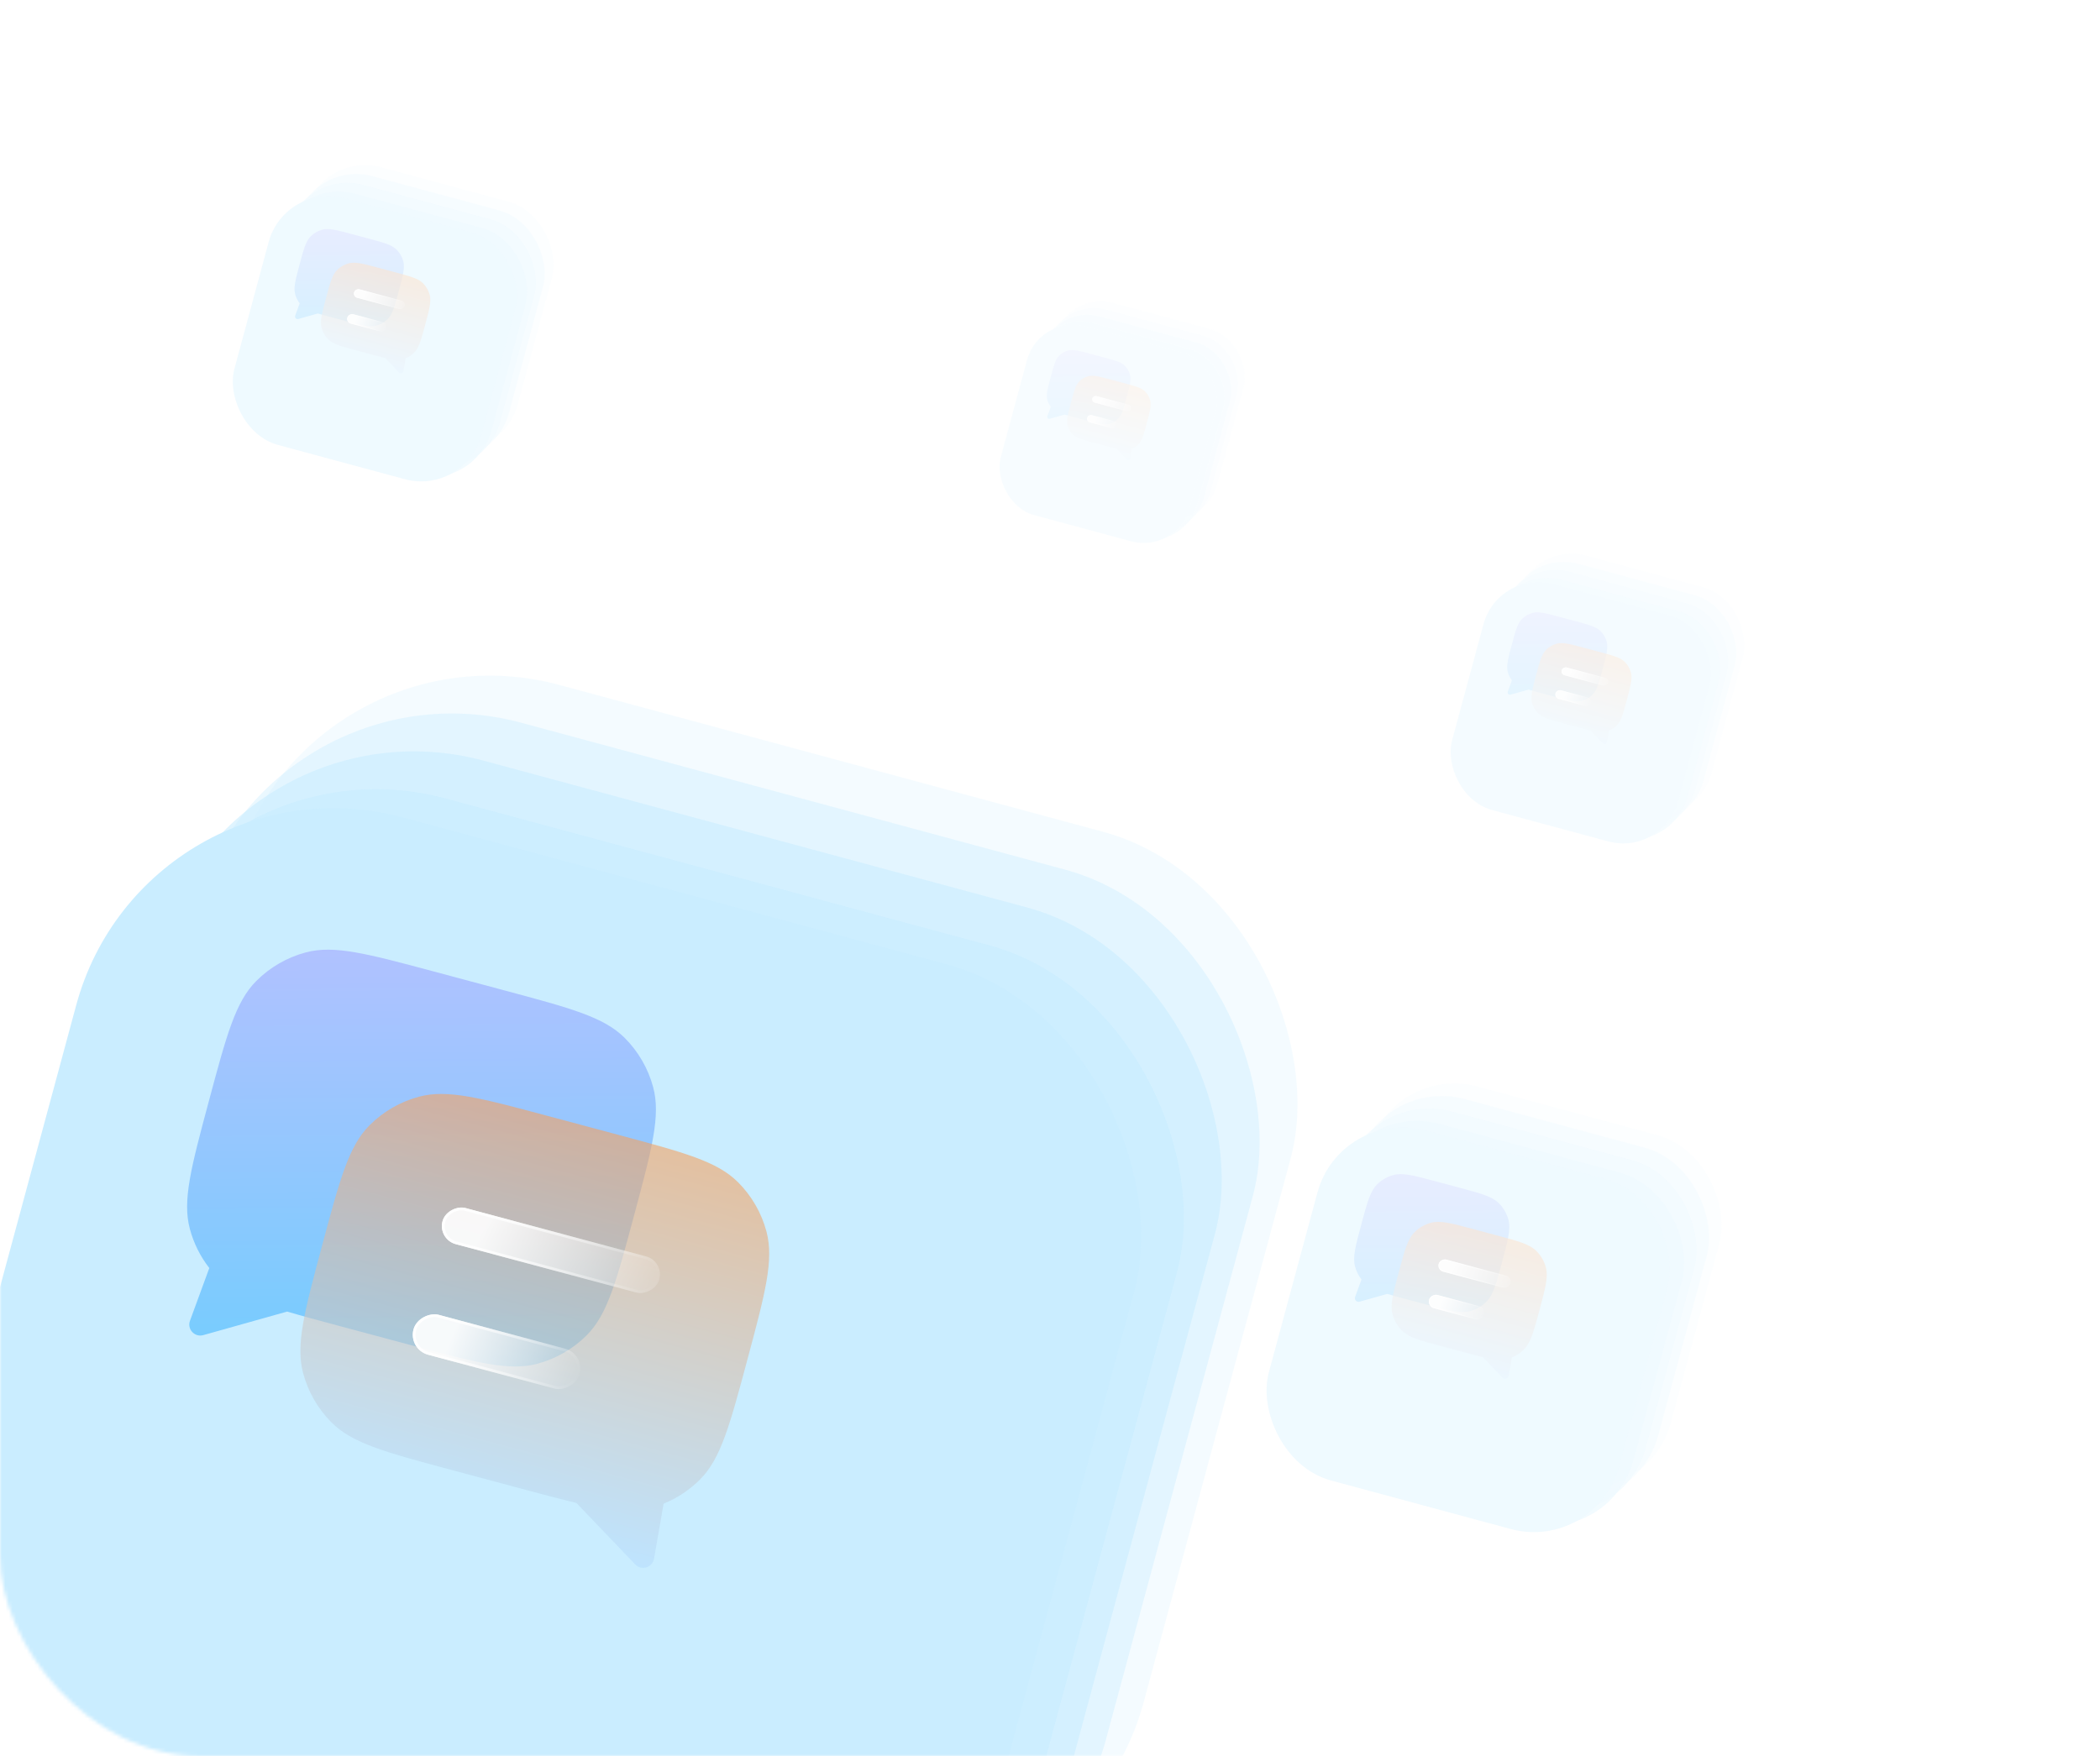 <svg width="587" height="491" viewBox="0 0 587 491" fill="none" xmlns="http://www.w3.org/2000/svg">
    <mask id="mask0_129_19368" style="mask-type:alpha" maskUnits="userSpaceOnUse" x="0" y="0" width="587" height="491">
        <rect width="587" height="491" rx="56" fill="url(#paint0_linear_129_19368)"/>
    </mask>
    <g mask="url(#mask0_129_19368)">
        <g opacity="0.2" filter="url(#filter0_d_129_19368)">
            <rect x="71.762" y="134.098" width="306.386" height="306.386" rx="74.516" transform="rotate(15.119 71.762 134.098)" fill="#CAEDFF"/>
        </g>
        <g opacity="0.4" filter="url(#filter1_d_129_19368)">
            <rect x="61.172" y="144.688" width="306.386" height="306.386" rx="74.516" transform="rotate(15.119 61.172 144.688)" fill="#CAEDFF"/>
        </g>
        <g opacity="0.6" filter="url(#filter2_d_129_19368)">
            <rect x="50.581" y="155.279" width="306.386" height="306.386" rx="74.516" transform="rotate(15.119 50.581 155.279)" fill="#CAEDFF"/>
        </g>
        <g opacity="0.8" filter="url(#filter3_d_129_19368)">
            <rect x="39.991" y="165.87" width="306.386" height="306.386" rx="74.516" transform="rotate(15.119 39.991 165.87)" fill="#CAEDFF"/>
        </g>
        <g filter="url(#filter4_d_129_19368)">
            <rect x="28.076" y="171.165" width="306.386" height="306.386" rx="74.516" transform="rotate(15.119 28.076 171.165)" fill="#CAEDFF"/>
        </g>
        <g filter="url(#filter5_b_129_19368)">
            <path d="M182.578 303.98C184.712 311.944 182.231 321.203 177.269 339.722C172.307 358.241 169.825 367.501 163.995 373.331C160.176 377.15 155.419 379.897 150.202 381.295C142.238 383.429 132.978 380.947 114.459 375.985L94.645 370.676C89.063 369.181 84.323 367.91 80.264 366.706L56.825 373.291C54.409 373.97 52.24 371.627 53.104 369.27L58.504 354.535C55.99 351.302 54.139 347.589 53.072 343.609C50.938 335.645 53.419 326.385 58.381 307.866C63.344 289.347 65.825 280.088 71.655 274.258C75.474 270.439 80.231 267.692 85.449 266.294C93.412 264.16 102.672 266.641 121.191 271.603L141.006 276.913C159.525 281.875 168.784 284.356 174.614 290.186C178.433 294.005 181.18 298.762 182.578 303.98Z" fill="url(#paint1_linear_129_19368)"/>
        </g>
        <g filter="url(#filter6_b_129_19368)">
            <path d="M103.32 314.599C97.49 320.429 95.008 329.688 90.046 348.207C85.084 366.726 82.603 375.986 84.737 383.95C86.135 389.167 88.882 393.924 92.701 397.744C98.531 403.574 107.791 406.055 126.309 411.017L146.124 416.326C151.951 417.887 156.861 419.203 161.103 420.207L177.561 437.406C179.306 439.229 182.383 438.292 182.816 435.806L185.494 420.417C189.287 418.875 192.747 416.585 195.66 413.671C201.49 407.841 203.971 398.582 208.934 380.063C213.896 361.544 216.377 352.285 214.243 344.321C212.845 339.103 210.098 334.346 206.279 330.527C200.449 324.697 191.19 322.216 172.671 317.253L152.856 311.944C134.337 306.982 125.077 304.501 117.114 306.635C111.896 308.033 107.139 310.779 103.32 314.599Z" fill="url(#paint2_linear_129_19368)" fill-opacity="0.6"/>
        </g>
        <g filter="url(#filter7_b_129_19368)">
            <rect x="185.648" y="352.639" width="10.457" height="62.739" rx="5.228" transform="rotate(105 185.648 352.639)" fill="url(#paint3_linear_129_19368)" fill-opacity="0.9"/>
            <rect x="185.177" y="352.911" width="9.687" height="61.969" rx="4.844" transform="rotate(105 185.177 352.911)" stroke="url(#paint4_linear_129_19368)" stroke-width="0.769"/>
        </g>
        <g filter="url(#filter8_b_129_19368)">
            <rect x="163.531" y="378.576" width="11.541" height="48.088" rx="5.771" transform="rotate(105 163.531 378.576)" fill="url(#paint5_linear_129_19368)" fill-opacity="0.9"/>
            <rect x="163.059" y="378.848" width="10.772" height="47.319" rx="5.386" transform="rotate(105 163.059 378.848)" stroke="url(#paint6_linear_129_19368)" stroke-width="0.769"/>
        </g>
        <g opacity="0.3">
            <g opacity="0.2" filter="url(#filter9_d_129_19368)">
                <rect x="384.957" y="284.788" width="101.392" height="101.392" rx="24.66" transform="rotate(15.119 384.957 284.788)" fill="#CAEDFF"/>
            </g>
            <g opacity="0.4" filter="url(#filter10_d_129_19368)">
                <rect x="381.452" y="288.292" width="101.392" height="101.392" rx="24.66" transform="rotate(15.119 381.452 288.292)" fill="#CAEDFF"/>
            </g>
            <g opacity="0.6" filter="url(#filter11_d_129_19368)">
                <rect x="377.947" y="291.797" width="101.392" height="101.392" rx="24.66" transform="rotate(15.119 377.947 291.797)" fill="#CAEDFF"/>
            </g>
            <g opacity="0.8" filter="url(#filter12_d_129_19368)">
                <rect x="374.442" y="295.302" width="101.392" height="101.392" rx="24.66" transform="rotate(15.119 374.442 295.302)" fill="#CAEDFF"/>
            </g>
            <g filter="url(#filter13_d_129_19368)">
                <rect x="370.5" y="297.055" width="101.392" height="101.392" rx="24.66" transform="rotate(15.119 370.5 297.055)" fill="#CAEDFF"/>
            </g>
            <g filter="url(#filter14_b_129_19368)">
                <path d="M421.629 341.007C422.335 343.643 421.514 346.707 419.872 352.835C418.23 358.964 417.409 362.028 415.479 363.958C414.215 365.221 412.641 366.13 410.915 366.593C408.279 367.299 405.215 366.478 399.086 364.836L392.529 363.079C390.682 362.584 389.113 362.164 387.77 361.765L380.013 363.945C379.214 364.169 378.496 363.394 378.782 362.614L380.569 357.737C379.737 356.668 379.124 355.439 378.772 354.122C378.065 351.486 378.886 348.422 380.529 342.293C382.171 336.165 382.992 333.101 384.921 331.171C386.185 329.907 387.759 328.999 389.486 328.536C392.121 327.83 395.186 328.651 401.314 330.293L407.871 332.05C414 333.692 417.064 334.513 418.993 336.442C420.257 337.706 421.166 339.281 421.629 341.007Z" fill="url(#paint7_linear_129_19368)"/>
            </g>
            <g filter="url(#filter15_b_129_19368)">
                <path d="M395.4 344.521C393.471 346.45 392.65 349.515 391.007 355.643C389.365 361.772 388.544 364.836 389.25 367.471C389.713 369.198 390.622 370.772 391.886 372.036C393.815 373.965 396.88 374.787 403.008 376.429L409.565 378.186C411.494 378.702 413.118 379.138 414.522 379.47L419.969 385.162C420.546 385.765 421.564 385.455 421.708 384.632L422.594 379.54C423.849 379.029 424.994 378.271 425.958 377.307C427.888 375.378 428.709 372.314 430.351 366.185C431.993 360.057 432.814 356.992 432.108 354.357C431.645 352.63 430.736 351.056 429.472 349.792C427.543 347.863 424.479 347.042 418.35 345.4L411.793 343.643C405.665 342 402.6 341.179 399.965 341.886C398.238 342.348 396.664 343.257 395.4 344.521Z" fill="url(#paint8_linear_129_19368)" fill-opacity="0.6"/>
            </g>
            <g filter="url(#filter16_b_129_19368)">
                <rect x="422.645" y="357.11" width="3.46" height="20.762" rx="1.73" transform="rotate(105 422.645 357.11)" fill="url(#paint9_linear_129_19368)" fill-opacity="0.9"/>
                <rect x="422.489" y="357.2" width="3.206" height="20.508" rx="1.603" transform="rotate(105 422.489 357.2)" stroke="url(#paint10_linear_129_19368)" stroke-width="0.255"/>
            </g>
            <g filter="url(#filter17_b_129_19368)">
                <rect x="415.326" y="365.693" width="3.819" height="15.914" rx="1.91" transform="rotate(105 415.326 365.693)" fill="url(#paint11_linear_129_19368)" fill-opacity="0.9"/>
                <rect x="415.17" y="365.783" width="3.565" height="15.659" rx="1.782" transform="rotate(105 415.17 365.783)" stroke="url(#paint12_linear_129_19368)" stroke-width="0.255"/>
            </g>
        </g>
        <g opacity="0.2">
            <g opacity="0.2" filter="url(#filter18_d_129_19368)">
                <rect x="425.443" y="143.116" width="65.461" height="65.461" rx="15.921" transform="rotate(15.119 425.443 143.116)" fill="#CAEDFF"/>
            </g>
            <g opacity="0.4" filter="url(#filter19_d_129_19368)">
                <rect x="423.18" y="145.378" width="65.461" height="65.461" rx="15.921" transform="rotate(15.119 423.18 145.378)" fill="#CAEDFF"/>
            </g>
            <g opacity="0.6" filter="url(#filter20_d_129_19368)">
                <rect x="420.917" y="147.641" width="65.461" height="65.461" rx="15.921" transform="rotate(15.119 420.917 147.641)" fill="#CAEDFF"/>
            </g>
            <g opacity="0.8" filter="url(#filter21_d_129_19368)">
                <rect x="418.654" y="149.904" width="65.461" height="65.461" rx="15.921" transform="rotate(15.119 418.654 149.904)" fill="#CAEDFF"/>
            </g>
            <g filter="url(#filter22_d_129_19368)">
                <rect x="416.109" y="151.035" width="65.461" height="65.461" rx="15.921" transform="rotate(15.119 416.109 151.035)" fill="#CAEDFF"/>
            </g>
            <g filter="url(#filter23_b_129_19368)">
                <path d="M449.119 179.412C449.575 181.114 449.045 183.092 447.985 187.049C446.924 191.005 446.394 192.984 445.149 194.229C444.333 195.045 443.316 195.632 442.202 195.931C440.5 196.387 438.522 195.857 434.565 194.796L430.331 193.662C429.139 193.343 428.126 193.071 427.259 192.814L422.251 194.221C421.735 194.366 421.271 193.865 421.456 193.362L422.61 190.213C422.073 189.523 421.677 188.729 421.449 187.879C420.993 186.177 421.523 184.199 422.584 180.242C423.644 176.286 424.174 174.307 425.42 173.062C426.236 172.246 427.252 171.659 428.367 171.36C430.068 170.904 432.047 171.434 436.003 172.495L440.237 173.629C444.193 174.689 446.172 175.219 447.417 176.465C448.233 177.281 448.82 178.297 449.119 179.412Z" fill="url(#paint13_linear_129_19368)"/>
            </g>
            <g filter="url(#filter24_b_129_19368)">
                <path d="M432.185 181.681C430.939 182.927 430.409 184.905 429.349 188.862C428.289 192.818 427.759 194.797 428.215 196.498C428.513 197.613 429.1 198.629 429.916 199.445C431.162 200.691 433.14 201.221 437.097 202.281L441.33 203.416C442.575 203.749 443.624 204.03 444.531 204.245L448.047 207.919C448.42 208.309 449.077 208.109 449.17 207.578L449.742 204.29C450.552 203.96 451.292 203.471 451.914 202.848C453.16 201.603 453.69 199.624 454.75 195.668C455.81 191.711 456.34 189.733 455.884 188.031C455.586 186.916 454.999 185.9 454.183 185.084C452.937 183.838 450.959 183.308 447.002 182.248L442.769 181.114C438.812 180.054 436.834 179.523 435.132 179.979C434.017 180.278 433.001 180.865 432.185 181.681Z" fill="url(#paint14_linear_129_19368)" fill-opacity="0.6"/>
            </g>
            <g filter="url(#filter25_b_129_19368)">
                <rect x="449.775" y="189.808" width="2.234" height="13.405" rx="1.117" transform="rotate(105 449.775 189.808)" fill="url(#paint15_linear_129_19368)" fill-opacity="0.9"/>
                <rect x="449.674" y="189.866" width="2.07" height="13.24" rx="1.035" transform="rotate(105 449.674 189.866)" stroke="url(#paint16_linear_129_19368)" stroke-width="0.164"/>
            </g>
            <g filter="url(#filter26_b_129_19368)">
                <rect x="445.049" y="195.35" width="2.466" height="10.274" rx="1.233" transform="rotate(105 445.049 195.35)" fill="url(#paint17_linear_129_19368)" fill-opacity="0.9"/>
                <rect x="444.949" y="195.408" width="2.301" height="10.11" rx="1.151" transform="rotate(105 444.949 195.408)" stroke="url(#paint18_linear_129_19368)" stroke-width="0.164"/>
            </g>
        </g>
        <g opacity="0.3">
            <g opacity="0.2" filter="url(#filter27_d_129_19368)">
                <rect x="86.867" y="33.393" width="71.464" height="71.464" rx="17.381" transform="rotate(15.119 86.867 33.393)" fill="#CAEDFF"/>
            </g>
            <g opacity="0.4" filter="url(#filter28_d_129_19368)">
                <rect x="84.397" y="35.863" width="71.464" height="71.464" rx="17.381" transform="rotate(15.119 84.397 35.863)" fill="#CAEDFF"/>
            </g>
            <g opacity="0.6" filter="url(#filter29_d_129_19368)">
                <rect x="81.927" y="38.333" width="71.464" height="71.464" rx="17.381" transform="rotate(15.119 81.927 38.333)" fill="#CAEDFF"/>
            </g>
            <g opacity="0.8" filter="url(#filter30_d_129_19368)">
                <rect x="79.457" y="40.803" width="71.464" height="71.464" rx="17.381" transform="rotate(15.119 79.457 40.803)" fill="#CAEDFF"/>
            </g>
            <g filter="url(#filter31_d_129_19368)">
                <rect x="76.678" y="42.039" width="71.464" height="71.464" rx="17.381" transform="rotate(15.119 76.678 42.039)" fill="#CAEDFF"/>
            </g>
            <g filter="url(#filter32_b_129_19368)">
                <path d="M112.715 73.017C113.213 74.875 112.634 77.035 111.476 81.354C110.319 85.674 109.74 87.833 108.38 89.193C107.49 90.084 106.38 90.725 105.163 91.051C103.306 91.549 101.146 90.97 96.826 89.812L92.204 88.574C90.903 88.225 89.797 87.929 88.85 87.648L83.383 89.184C82.82 89.342 82.314 88.796 82.515 88.246L83.775 84.809C83.189 84.055 82.757 83.189 82.508 82.261C82.01 80.403 82.589 78.243 83.746 73.924C84.904 69.604 85.482 67.445 86.842 66.085C87.733 65.194 88.843 64.553 90.06 64.227C91.917 63.73 94.077 64.308 98.396 65.466L103.018 66.704C107.338 67.861 109.497 68.44 110.857 69.8C111.748 70.691 112.389 71.8 112.715 73.017Z" fill="url(#paint19_linear_129_19368)"/>
            </g>
            <g filter="url(#filter33_b_129_19368)">
                <path d="M94.228 75.494C92.868 76.854 92.289 79.013 91.132 83.333C89.975 87.653 89.396 89.812 89.894 91.67C90.22 92.887 90.86 93.996 91.751 94.887C93.111 96.247 95.271 96.826 99.59 97.983L104.212 99.222C105.571 99.586 106.716 99.893 107.706 100.127L111.545 104.138C111.952 104.564 112.669 104.345 112.77 103.765L113.395 100.176C114.28 99.816 115.087 99.282 115.766 98.603C117.126 97.243 117.705 95.083 118.862 90.763C120.02 86.444 120.598 84.284 120.101 82.427C119.775 81.21 119.134 80.1 118.243 79.209C116.883 77.849 114.723 77.271 110.404 76.113L105.782 74.875C101.463 73.717 99.303 73.139 97.445 73.636C96.228 73.963 95.119 74.603 94.228 75.494Z" fill="url(#paint20_linear_129_19368)" fill-opacity="0.6"/>
            </g>
            <g filter="url(#filter34_b_129_19368)">
                <rect x="113.431" y="84.367" width="2.439" height="14.634" rx="1.219" transform="rotate(105 113.431 84.367)" fill="url(#paint21_linear_129_19368)" fill-opacity="0.9"/>
                <rect x="113.321" y="84.431" width="2.259" height="14.454" rx="1.13" transform="rotate(105 113.321 84.431)" stroke="url(#paint22_linear_129_19368)" stroke-width="0.179"/>
            </g>
            <g filter="url(#filter35_b_129_19368)">
                <rect x="108.272" y="90.416" width="2.692" height="11.216" rx="1.346" transform="rotate(105 108.272 90.416)" fill="url(#paint23_linear_129_19368)" fill-opacity="0.9"/>
                <rect x="108.162" y="90.48" width="2.512" height="11.037" rx="1.256" transform="rotate(105 108.162 90.48)" stroke="url(#paint24_linear_129_19368)" stroke-width="0.179"/>
            </g>
        </g>
        <g opacity="0.15">
            <g opacity="0.2" filter="url(#filter36_d_129_19368)">
                <rect x="296.081" y="74.416" width="54.663" height="54.663" rx="13.295" transform="rotate(15.119 296.081 74.416)" fill="#CAEDFF"/>
            </g>
            <g opacity="0.4" filter="url(#filter37_d_129_19368)">
                <rect x="294.191" y="76.306" width="54.663" height="54.663" rx="13.295" transform="rotate(15.119 294.191 76.306)" fill="#CAEDFF"/>
            </g>
            <g opacity="0.6" filter="url(#filter38_d_129_19368)">
                <rect x="292.302" y="78.195" width="54.663" height="54.663" rx="13.295" transform="rotate(15.119 292.302 78.195)" fill="#CAEDFF"/>
            </g>
            <g opacity="0.8" filter="url(#filter39_d_129_19368)">
                <rect x="290.412" y="80.085" width="54.663" height="54.663" rx="13.295" transform="rotate(15.119 290.412 80.085)" fill="#CAEDFF"/>
            </g>
            <g filter="url(#filter40_d_129_19368)">
                <rect x="288.287" y="81.029" width="54.663" height="54.663" rx="13.295" transform="rotate(15.119 288.287 81.029)" fill="#CAEDFF"/>
            </g>
            <g filter="url(#filter41_b_129_19368)">
                <path d="M315.852 104.726C316.233 106.146 315.79 107.798 314.905 111.102C314.019 114.407 313.577 116.059 312.536 117.099C311.855 117.78 311.006 118.27 310.075 118.52C308.655 118.9 307.003 118.458 303.699 117.572L300.163 116.625C299.168 116.358 298.322 116.132 297.598 115.917L293.416 117.092C292.985 117.213 292.598 116.795 292.752 116.374L293.715 113.745C293.267 113.168 292.937 112.506 292.746 111.796C292.366 110.375 292.808 108.723 293.694 105.419C294.579 102.115 295.021 100.463 296.062 99.423C296.743 98.741 297.592 98.251 298.523 98.002C299.944 97.621 301.596 98.064 304.9 98.949L308.435 99.896C311.739 100.782 313.391 101.224 314.431 102.265C315.112 102.946 315.602 103.795 315.852 104.726Z" fill="url(#paint25_linear_129_19368)"/>
            </g>
            <g filter="url(#filter42_b_129_19368)">
                <path d="M301.711 106.62C300.671 107.66 300.228 109.312 299.343 112.616C298.458 115.92 298.015 117.572 298.396 118.993C298.645 119.924 299.135 120.773 299.817 121.454C300.857 122.494 302.509 122.937 305.813 123.822L309.348 124.77C310.388 125.048 311.264 125.283 312.02 125.462L314.957 128.53C315.268 128.856 315.817 128.689 315.894 128.245L316.372 125.499C317.049 125.224 317.666 124.816 318.186 124.296C319.226 123.256 319.669 121.604 320.554 118.3C321.439 114.996 321.882 113.344 321.501 111.923C321.252 110.992 320.762 110.143 320.08 109.462C319.04 108.422 317.388 107.979 314.084 107.094L310.549 106.146C307.245 105.261 305.593 104.818 304.172 105.199C303.241 105.449 302.393 105.939 301.711 106.62Z" fill="url(#paint26_linear_129_19368)" fill-opacity="0.6"/>
            </g>
            <g filter="url(#filter43_b_129_19368)">
                <rect x="316.4" y="113.407" width="1.866" height="11.193" rx="0.933" transform="rotate(105 316.4 113.407)" fill="url(#paint27_linear_129_19368)" fill-opacity="0.9"/>
                <rect x="316.316" y="113.455" width="1.728" height="11.056" rx="0.864" transform="rotate(105 316.316 113.455)" stroke="url(#paint28_linear_129_19368)" stroke-width="0.137"/>
            </g>
            <g filter="url(#filter44_b_129_19368)">
                <rect x="312.454" y="118.034" width="2.059" height="8.58" rx="1.03" transform="rotate(105 312.454 118.034)" fill="url(#paint29_linear_129_19368)" fill-opacity="0.9"/>
                <rect x="312.369" y="118.083" width="1.922" height="8.442" rx="0.961" transform="rotate(105 312.369 118.083)" stroke="url(#paint30_linear_129_19368)" stroke-width="0.137"/>
            </g>
        </g>
    </g>
    <defs>
        <filter id="filter0_d_129_19368" x="-98.84" y="68.715" width="582.38" height="582.38" filterUnits="userSpaceOnUse" color-interpolation-filters="sRGB">
            <feFlood flood-opacity="0" result="BackgroundImageFix"/>
            <feColorMatrix in="SourceAlpha" type="matrix" values="0 0 0 0 0 0 0 0 0 0 0 0 0 0 0 0 0 0 127 0" result="hardAlpha"/>
            <feMorphology radius="18.277" operator="erode" in="SourceAlpha" result="effect1_dropShadow_129_19368"/>
            <feOffset dx="12.654" dy="37.961"/>
            <feGaussianBlur stdDeviation="70.298"/>
            <feComposite in2="hardAlpha" operator="out"/>
            <feColorMatrix type="matrix" values="0 0 0 0 0.085 0 0 0 0 0.203 0 0 0 0 0.312 0 0 0 0.1 0"/>
            <feBlend mode="normal" in2="BackgroundImageFix" result="effect1_dropShadow_129_19368"/>
            <feBlend mode="normal" in="SourceGraphic" in2="effect1_dropShadow_129_19368" result="shape"/>
        </filter>
        <filter id="filter1_d_129_19368" x="-109.43" y="79.306" width="582.38" height="582.38" filterUnits="userSpaceOnUse" color-interpolation-filters="sRGB">
            <feFlood flood-opacity="0" result="BackgroundImageFix"/>
            <feColorMatrix in="SourceAlpha" type="matrix" values="0 0 0 0 0 0 0 0 0 0 0 0 0 0 0 0 0 0 127 0" result="hardAlpha"/>
            <feMorphology radius="18.277" operator="erode" in="SourceAlpha" result="effect1_dropShadow_129_19368"/>
            <feOffset dx="12.654" dy="37.961"/>
            <feGaussianBlur stdDeviation="70.298"/>
            <feComposite in2="hardAlpha" operator="out"/>
            <feColorMatrix type="matrix" values="0 0 0 0 0.085 0 0 0 0 0.203 0 0 0 0 0.312 0 0 0 0.1 0"/>
            <feBlend mode="normal" in2="BackgroundImageFix" result="effect1_dropShadow_129_19368"/>
            <feBlend mode="normal" in="SourceGraphic" in2="effect1_dropShadow_129_19368" result="shape"/>
        </filter>
        <filter id="filter2_d_129_19368" x="-120.021" y="89.896" width="582.38" height="582.38" filterUnits="userSpaceOnUse" color-interpolation-filters="sRGB">
            <feFlood flood-opacity="0" result="BackgroundImageFix"/>
            <feColorMatrix in="SourceAlpha" type="matrix" values="0 0 0 0 0 0 0 0 0 0 0 0 0 0 0 0 0 0 127 0" result="hardAlpha"/>
            <feMorphology radius="18.277" operator="erode" in="SourceAlpha" result="effect1_dropShadow_129_19368"/>
            <feOffset dx="12.654" dy="37.961"/>
            <feGaussianBlur stdDeviation="70.298"/>
            <feComposite in2="hardAlpha" operator="out"/>
            <feColorMatrix type="matrix" values="0 0 0 0 0.085 0 0 0 0 0.203 0 0 0 0 0.312 0 0 0 0.1 0"/>
            <feBlend mode="normal" in2="BackgroundImageFix" result="effect1_dropShadow_129_19368"/>
            <feBlend mode="normal" in="SourceGraphic" in2="effect1_dropShadow_129_19368" result="shape"/>
        </filter>
        <filter id="filter3_d_129_19368" x="-130.611" y="100.487" width="582.38" height="582.38" filterUnits="userSpaceOnUse" color-interpolation-filters="sRGB">
            <feFlood flood-opacity="0" result="BackgroundImageFix"/>
            <feColorMatrix in="SourceAlpha" type="matrix" values="0 0 0 0 0 0 0 0 0 0 0 0 0 0 0 0 0 0 127 0" result="hardAlpha"/>
            <feMorphology radius="18.277" operator="erode" in="SourceAlpha" result="effect1_dropShadow_129_19368"/>
            <feOffset dx="12.654" dy="37.961"/>
            <feGaussianBlur stdDeviation="70.298"/>
            <feComposite in2="hardAlpha" operator="out"/>
            <feColorMatrix type="matrix" values="0 0 0 0 0.085 0 0 0 0 0.203 0 0 0 0 0.312 0 0 0 0.1 0"/>
            <feBlend mode="normal" in2="BackgroundImageFix" result="effect1_dropShadow_129_19368"/>
            <feBlend mode="normal" in="SourceGraphic" in2="effect1_dropShadow_129_19368" result="shape"/>
        </filter>
        <filter id="filter4_d_129_19368" x="-142.526" y="105.782" width="582.38" height="582.38" filterUnits="userSpaceOnUse" color-interpolation-filters="sRGB">
            <feFlood flood-opacity="0" result="BackgroundImageFix"/>
            <feColorMatrix in="SourceAlpha" type="matrix" values="0 0 0 0 0 0 0 0 0 0 0 0 0 0 0 0 0 0 127 0" result="hardAlpha"/>
            <feMorphology radius="18.277" operator="erode" in="SourceAlpha" result="effect1_dropShadow_129_19368"/>
            <feOffset dx="12.654" dy="37.961"/>
            <feGaussianBlur stdDeviation="70.298"/>
            <feComposite in2="hardAlpha" operator="out"/>
            <feColorMatrix type="matrix" values="0 0 0 0 0.085 0 0 0 0 0.203 0 0 0 0 0.312 0 0 0 0.1 0"/>
            <feBlend mode="normal" in2="BackgroundImageFix" result="effect1_dropShadow_129_19368"/>
            <feBlend mode="normal" in="SourceGraphic" in2="effect1_dropShadow_129_19368" result="shape"/>
        </filter>
        <filter id="filter5_b_129_19368" x="31.79" y="245.012" width="172.07" height="157.565" filterUnits="userSpaceOnUse" color-interpolation-filters="sRGB">
            <feFlood flood-opacity="0" result="BackgroundImageFix"/>
            <feGaussianBlur in="BackgroundImageFix" stdDeviation="10.257"/>
            <feComposite in2="SourceAlpha" operator="in" result="effect1_backgroundBlur_129_19368"/>
            <feBlend mode="normal" in="SourceGraphic" in2="effect1_backgroundBlur_129_19368" result="shape"/>
        </filter>
        <filter id="filter6_b_129_19368" x="63.455" y="285.353" width="172.07" height="173.519" filterUnits="userSpaceOnUse" color-interpolation-filters="sRGB">
            <feFlood flood-opacity="0" result="BackgroundImageFix"/>
            <feGaussianBlur in="BackgroundImageFix" stdDeviation="10.257"/>
            <feComposite in2="SourceAlpha" operator="in" result="effect1_backgroundBlur_129_19368"/>
            <feBlend mode="normal" in="SourceGraphic" in2="effect1_backgroundBlur_129_19368" result="shape"/>
        </filter>
        <filter id="filter7_b_129_19368" x="102.601" y="316.662" width="102.786" height="65.817" filterUnits="userSpaceOnUse" color-interpolation-filters="sRGB">
            <feFlood flood-opacity="0" result="BackgroundImageFix"/>
            <feGaussianBlur in="BackgroundImageFix" stdDeviation="10.457"/>
            <feComposite in2="SourceAlpha" operator="in" result="effect1_backgroundBlur_129_19368"/>
            <feBlend mode="normal" in="SourceGraphic" in2="effect1_backgroundBlur_129_19368" result="shape"/>
        </filter>
        <filter id="filter8_b_129_19368" x="94.476" y="346.512" width="88.672" height="62.829" filterUnits="userSpaceOnUse" color-interpolation-filters="sRGB">
            <feFlood flood-opacity="0" result="BackgroundImageFix"/>
            <feGaussianBlur in="BackgroundImageFix" stdDeviation="10.457"/>
            <feComposite in2="SourceAlpha" operator="in" result="effect1_backgroundBlur_129_19368"/>
            <feBlend mode="normal" in="SourceGraphic" in2="effect1_backgroundBlur_129_19368" result="shape"/>
        </filter>
        <filter id="filter9_d_129_19368" x="328.499" y="263.151" width="192.727" height="192.727" filterUnits="userSpaceOnUse" color-interpolation-filters="sRGB">
            <feFlood flood-opacity="0" result="BackgroundImageFix"/>
            <feColorMatrix in="SourceAlpha" type="matrix" values="0 0 0 0 0 0 0 0 0 0 0 0 0 0 0 0 0 0 127 0" result="hardAlpha"/>
            <feMorphology radius="6.049" operator="erode" in="SourceAlpha" result="effect1_dropShadow_129_19368"/>
            <feOffset dx="4.187" dy="12.562"/>
            <feGaussianBlur stdDeviation="23.264"/>
            <feComposite in2="hardAlpha" operator="out"/>
            <feColorMatrix type="matrix" values="0 0 0 0 0.085 0 0 0 0 0.203 0 0 0 0 0.312 0 0 0 0.1 0"/>
            <feBlend mode="normal" in2="BackgroundImageFix" result="effect1_dropShadow_129_19368"/>
            <feBlend mode="normal" in="SourceGraphic" in2="effect1_dropShadow_129_19368" result="shape"/>
        </filter>
        <filter id="filter10_d_129_19368" x="324.995" y="266.655" width="192.727" height="192.727" filterUnits="userSpaceOnUse" color-interpolation-filters="sRGB">
            <feFlood flood-opacity="0" result="BackgroundImageFix"/>
            <feColorMatrix in="SourceAlpha" type="matrix" values="0 0 0 0 0 0 0 0 0 0 0 0 0 0 0 0 0 0 127 0" result="hardAlpha"/>
            <feMorphology radius="6.049" operator="erode" in="SourceAlpha" result="effect1_dropShadow_129_19368"/>
            <feOffset dx="4.187" dy="12.562"/>
            <feGaussianBlur stdDeviation="23.264"/>
            <feComposite in2="hardAlpha" operator="out"/>
            <feColorMatrix type="matrix" values="0 0 0 0 0.085 0 0 0 0 0.203 0 0 0 0 0.312 0 0 0 0.1 0"/>
            <feBlend mode="normal" in2="BackgroundImageFix" result="effect1_dropShadow_129_19368"/>
            <feBlend mode="normal" in="SourceGraphic" in2="effect1_dropShadow_129_19368" result="shape"/>
        </filter>
        <filter id="filter11_d_129_19368" x="321.49" y="270.16" width="192.727" height="192.727" filterUnits="userSpaceOnUse" color-interpolation-filters="sRGB">
            <feFlood flood-opacity="0" result="BackgroundImageFix"/>
            <feColorMatrix in="SourceAlpha" type="matrix" values="0 0 0 0 0 0 0 0 0 0 0 0 0 0 0 0 0 0 127 0" result="hardAlpha"/>
            <feMorphology radius="6.049" operator="erode" in="SourceAlpha" result="effect1_dropShadow_129_19368"/>
            <feOffset dx="4.187" dy="12.562"/>
            <feGaussianBlur stdDeviation="23.264"/>
            <feComposite in2="hardAlpha" operator="out"/>
            <feColorMatrix type="matrix" values="0 0 0 0 0.085 0 0 0 0 0.203 0 0 0 0 0.312 0 0 0 0.1 0"/>
            <feBlend mode="normal" in2="BackgroundImageFix" result="effect1_dropShadow_129_19368"/>
            <feBlend mode="normal" in="SourceGraphic" in2="effect1_dropShadow_129_19368" result="shape"/>
        </filter>
        <filter id="filter12_d_129_19368" x="317.985" y="273.665" width="192.727" height="192.727" filterUnits="userSpaceOnUse" color-interpolation-filters="sRGB">
            <feFlood flood-opacity="0" result="BackgroundImageFix"/>
            <feColorMatrix in="SourceAlpha" type="matrix" values="0 0 0 0 0 0 0 0 0 0 0 0 0 0 0 0 0 0 127 0" result="hardAlpha"/>
            <feMorphology radius="6.049" operator="erode" in="SourceAlpha" result="effect1_dropShadow_129_19368"/>
            <feOffset dx="4.187" dy="12.562"/>
            <feGaussianBlur stdDeviation="23.264"/>
            <feComposite in2="hardAlpha" operator="out"/>
            <feColorMatrix type="matrix" values="0 0 0 0 0.085 0 0 0 0 0.203 0 0 0 0 0.312 0 0 0 0.1 0"/>
            <feBlend mode="normal" in2="BackgroundImageFix" result="effect1_dropShadow_129_19368"/>
            <feBlend mode="normal" in="SourceGraphic" in2="effect1_dropShadow_129_19368" result="shape"/>
        </filter>
        <filter id="filter13_d_129_19368" x="314.042" y="275.418" width="192.727" height="192.727" filterUnits="userSpaceOnUse" color-interpolation-filters="sRGB">
            <feFlood flood-opacity="0" result="BackgroundImageFix"/>
            <feColorMatrix in="SourceAlpha" type="matrix" values="0 0 0 0 0 0 0 0 0 0 0 0 0 0 0 0 0 0 127 0" result="hardAlpha"/>
            <feMorphology radius="6.049" operator="erode" in="SourceAlpha" result="effect1_dropShadow_129_19368"/>
            <feOffset dx="4.187" dy="12.562"/>
            <feGaussianBlur stdDeviation="23.264"/>
            <feComposite in2="hardAlpha" operator="out"/>
            <feColorMatrix type="matrix" values="0 0 0 0 0.085 0 0 0 0 0.203 0 0 0 0 0.312 0 0 0 0.1 0"/>
            <feBlend mode="normal" in2="BackgroundImageFix" result="effect1_dropShadow_129_19368"/>
            <feBlend mode="normal" in="SourceGraphic" in2="effect1_dropShadow_129_19368" result="shape"/>
        </filter>
        <filter id="filter14_b_129_19368" x="371.729" y="321.493" width="56.943" height="52.144" filterUnits="userSpaceOnUse" color-interpolation-filters="sRGB">
            <feFlood flood-opacity="0" result="BackgroundImageFix"/>
            <feGaussianBlur in="BackgroundImageFix" stdDeviation="3.394"/>
            <feComposite in2="SourceAlpha" operator="in" result="effect1_backgroundBlur_129_19368"/>
            <feBlend mode="normal" in="SourceGraphic" in2="effect1_backgroundBlur_129_19368" result="shape"/>
        </filter>
        <filter id="filter15_b_129_19368" x="382.207" y="334.842" width="56.943" height="57.423" filterUnits="userSpaceOnUse" color-interpolation-filters="sRGB">
            <feFlood flood-opacity="0" result="BackgroundImageFix"/>
            <feGaussianBlur in="BackgroundImageFix" stdDeviation="3.394"/>
            <feComposite in2="SourceAlpha" operator="in" result="effect1_backgroundBlur_129_19368"/>
            <feBlend mode="normal" in="SourceGraphic" in2="effect1_backgroundBlur_129_19368" result="shape"/>
        </filter>
        <filter id="filter16_b_129_19368" x="395.162" y="345.204" width="34.015" height="21.781" filterUnits="userSpaceOnUse" color-interpolation-filters="sRGB">
            <feFlood flood-opacity="0" result="BackgroundImageFix"/>
            <feGaussianBlur in="BackgroundImageFix" stdDeviation="3.46"/>
            <feComposite in2="SourceAlpha" operator="in" result="effect1_backgroundBlur_129_19368"/>
            <feBlend mode="normal" in="SourceGraphic" in2="effect1_backgroundBlur_129_19368" result="shape"/>
        </filter>
        <filter id="filter17_b_129_19368" x="392.473" y="355.082" width="29.344" height="20.792" filterUnits="userSpaceOnUse" color-interpolation-filters="sRGB">
            <feFlood flood-opacity="0" result="BackgroundImageFix"/>
            <feGaussianBlur in="BackgroundImageFix" stdDeviation="3.46"/>
            <feComposite in2="SourceAlpha" operator="in" result="effect1_backgroundBlur_129_19368"/>
            <feBlend mode="normal" in="SourceGraphic" in2="effect1_backgroundBlur_129_19368" result="shape"/>
        </filter>
        <filter id="filter18_d_129_19368" x="388.992" y="129.146" width="124.429" height="124.429" filterUnits="userSpaceOnUse" color-interpolation-filters="sRGB">
            <feFlood flood-opacity="0" result="BackgroundImageFix"/>
            <feColorMatrix in="SourceAlpha" type="matrix" values="0 0 0 0 0 0 0 0 0 0 0 0 0 0 0 0 0 0 127 0" result="hardAlpha"/>
            <feMorphology radius="3.905" operator="erode" in="SourceAlpha" result="effect1_dropShadow_129_19368"/>
            <feOffset dx="2.704" dy="8.111"/>
            <feGaussianBlur stdDeviation="15.02"/>
            <feComposite in2="hardAlpha" operator="out"/>
            <feColorMatrix type="matrix" values="0 0 0 0 0.085 0 0 0 0 0.203 0 0 0 0 0.312 0 0 0 0.1 0"/>
            <feBlend mode="normal" in2="BackgroundImageFix" result="effect1_dropShadow_129_19368"/>
            <feBlend mode="normal" in="SourceGraphic" in2="effect1_dropShadow_129_19368" result="shape"/>
        </filter>
        <filter id="filter19_d_129_19368" x="386.73" y="131.409" width="124.429" height="124.429" filterUnits="userSpaceOnUse" color-interpolation-filters="sRGB">
            <feFlood flood-opacity="0" result="BackgroundImageFix"/>
            <feColorMatrix in="SourceAlpha" type="matrix" values="0 0 0 0 0 0 0 0 0 0 0 0 0 0 0 0 0 0 127 0" result="hardAlpha"/>
            <feMorphology radius="3.905" operator="erode" in="SourceAlpha" result="effect1_dropShadow_129_19368"/>
            <feOffset dx="2.704" dy="8.111"/>
            <feGaussianBlur stdDeviation="15.02"/>
            <feComposite in2="hardAlpha" operator="out"/>
            <feColorMatrix type="matrix" values="0 0 0 0 0.085 0 0 0 0 0.203 0 0 0 0 0.312 0 0 0 0.1 0"/>
            <feBlend mode="normal" in2="BackgroundImageFix" result="effect1_dropShadow_129_19368"/>
            <feBlend mode="normal" in="SourceGraphic" in2="effect1_dropShadow_129_19368" result="shape"/>
        </filter>
        <filter id="filter20_d_129_19368" x="384.467" y="133.672" width="124.429" height="124.429" filterUnits="userSpaceOnUse" color-interpolation-filters="sRGB">
            <feFlood flood-opacity="0" result="BackgroundImageFix"/>
            <feColorMatrix in="SourceAlpha" type="matrix" values="0 0 0 0 0 0 0 0 0 0 0 0 0 0 0 0 0 0 127 0" result="hardAlpha"/>
            <feMorphology radius="3.905" operator="erode" in="SourceAlpha" result="effect1_dropShadow_129_19368"/>
            <feOffset dx="2.704" dy="8.111"/>
            <feGaussianBlur stdDeviation="15.02"/>
            <feComposite in2="hardAlpha" operator="out"/>
            <feColorMatrix type="matrix" values="0 0 0 0 0.085 0 0 0 0 0.203 0 0 0 0 0.312 0 0 0 0.1 0"/>
            <feBlend mode="normal" in2="BackgroundImageFix" result="effect1_dropShadow_129_19368"/>
            <feBlend mode="normal" in="SourceGraphic" in2="effect1_dropShadow_129_19368" result="shape"/>
        </filter>
        <filter id="filter21_d_129_19368" x="382.204" y="135.935" width="124.429" height="124.429" filterUnits="userSpaceOnUse" color-interpolation-filters="sRGB">
            <feFlood flood-opacity="0" result="BackgroundImageFix"/>
            <feColorMatrix in="SourceAlpha" type="matrix" values="0 0 0 0 0 0 0 0 0 0 0 0 0 0 0 0 0 0 127 0" result="hardAlpha"/>
            <feMorphology radius="3.905" operator="erode" in="SourceAlpha" result="effect1_dropShadow_129_19368"/>
            <feOffset dx="2.704" dy="8.111"/>
            <feGaussianBlur stdDeviation="15.02"/>
            <feComposite in2="hardAlpha" operator="out"/>
            <feColorMatrix type="matrix" values="0 0 0 0 0.085 0 0 0 0 0.203 0 0 0 0 0.312 0 0 0 0.1 0"/>
            <feBlend mode="normal" in2="BackgroundImageFix" result="effect1_dropShadow_129_19368"/>
            <feBlend mode="normal" in="SourceGraphic" in2="effect1_dropShadow_129_19368" result="shape"/>
        </filter>
        <filter id="filter22_d_129_19368" x="379.659" y="137.066" width="124.429" height="124.429" filterUnits="userSpaceOnUse" color-interpolation-filters="sRGB">
            <feFlood flood-opacity="0" result="BackgroundImageFix"/>
            <feColorMatrix in="SourceAlpha" type="matrix" values="0 0 0 0 0 0 0 0 0 0 0 0 0 0 0 0 0 0 127 0" result="hardAlpha"/>
            <feMorphology radius="3.905" operator="erode" in="SourceAlpha" result="effect1_dropShadow_129_19368"/>
            <feOffset dx="2.704" dy="8.111"/>
            <feGaussianBlur stdDeviation="15.02"/>
            <feComposite in2="hardAlpha" operator="out"/>
            <feColorMatrix type="matrix" values="0 0 0 0 0.085 0 0 0 0 0.203 0 0 0 0 0.312 0 0 0 0.1 0"/>
            <feBlend mode="normal" in2="BackgroundImageFix" result="effect1_dropShadow_129_19368"/>
            <feBlend mode="normal" in="SourceGraphic" in2="effect1_dropShadow_129_19368" result="shape"/>
        </filter>
        <filter id="filter23_b_129_19368" x="416.902" y="166.813" width="36.764" height="33.665" filterUnits="userSpaceOnUse" color-interpolation-filters="sRGB">
            <feFlood flood-opacity="0" result="BackgroundImageFix"/>
            <feGaussianBlur in="BackgroundImageFix" stdDeviation="2.191"/>
            <feComposite in2="SourceAlpha" operator="in" result="effect1_backgroundBlur_129_19368"/>
            <feBlend mode="normal" in="SourceGraphic" in2="effect1_backgroundBlur_129_19368" result="shape"/>
        </filter>
        <filter id="filter24_b_129_19368" x="423.668" y="175.432" width="36.764" height="37.074" filterUnits="userSpaceOnUse" color-interpolation-filters="sRGB">
            <feFlood flood-opacity="0" result="BackgroundImageFix"/>
            <feGaussianBlur in="BackgroundImageFix" stdDeviation="2.191"/>
            <feComposite in2="SourceAlpha" operator="in" result="effect1_backgroundBlur_129_19368"/>
            <feBlend mode="normal" in="SourceGraphic" in2="effect1_backgroundBlur_129_19368" result="shape"/>
        </filter>
        <filter id="filter25_b_129_19368" x="432.031" y="182.121" width="21.961" height="14.062" filterUnits="userSpaceOnUse" color-interpolation-filters="sRGB">
            <feFlood flood-opacity="0" result="BackgroundImageFix"/>
            <feGaussianBlur in="BackgroundImageFix" stdDeviation="2.234"/>
            <feComposite in2="SourceAlpha" operator="in" result="effect1_backgroundBlur_129_19368"/>
            <feBlend mode="normal" in="SourceGraphic" in2="effect1_backgroundBlur_129_19368" result="shape"/>
        </filter>
        <filter id="filter26_b_129_19368" x="430.296" y="188.499" width="18.945" height="13.424" filterUnits="userSpaceOnUse" color-interpolation-filters="sRGB">
            <feFlood flood-opacity="0" result="BackgroundImageFix"/>
            <feGaussianBlur in="BackgroundImageFix" stdDeviation="2.234"/>
            <feComposite in2="SourceAlpha" operator="in" result="effect1_backgroundBlur_129_19368"/>
            <feBlend mode="normal" in="SourceGraphic" in2="effect1_backgroundBlur_129_19368" result="shape"/>
        </filter>
        <filter id="filter27_d_129_19368" x="47.075" y="18.142" width="135.839" height="135.839" filterUnits="userSpaceOnUse" color-interpolation-filters="sRGB">
            <feFlood flood-opacity="0" result="BackgroundImageFix"/>
            <feColorMatrix in="SourceAlpha" type="matrix" values="0 0 0 0 0 0 0 0 0 0 0 0 0 0 0 0 0 0 127 0" result="hardAlpha"/>
            <feMorphology radius="4.263" operator="erode" in="SourceAlpha" result="effect1_dropShadow_129_19368"/>
            <feOffset dx="2.951" dy="8.854"/>
            <feGaussianBlur stdDeviation="16.397"/>
            <feComposite in2="hardAlpha" operator="out"/>
            <feColorMatrix type="matrix" values="0 0 0 0 0.085 0 0 0 0 0.203 0 0 0 0 0.312 0 0 0 0.1 0"/>
            <feBlend mode="normal" in2="BackgroundImageFix" result="effect1_dropShadow_129_19368"/>
            <feBlend mode="normal" in="SourceGraphic" in2="effect1_dropShadow_129_19368" result="shape"/>
        </filter>
        <filter id="filter28_d_129_19368" x="44.605" y="20.612" width="135.839" height="135.839" filterUnits="userSpaceOnUse" color-interpolation-filters="sRGB">
            <feFlood flood-opacity="0" result="BackgroundImageFix"/>
            <feColorMatrix in="SourceAlpha" type="matrix" values="0 0 0 0 0 0 0 0 0 0 0 0 0 0 0 0 0 0 127 0" result="hardAlpha"/>
            <feMorphology radius="4.263" operator="erode" in="SourceAlpha" result="effect1_dropShadow_129_19368"/>
            <feOffset dx="2.951" dy="8.854"/>
            <feGaussianBlur stdDeviation="16.397"/>
            <feComposite in2="hardAlpha" operator="out"/>
            <feColorMatrix type="matrix" values="0 0 0 0 0.085 0 0 0 0 0.203 0 0 0 0 0.312 0 0 0 0.1 0"/>
            <feBlend mode="normal" in2="BackgroundImageFix" result="effect1_dropShadow_129_19368"/>
            <feBlend mode="normal" in="SourceGraphic" in2="effect1_dropShadow_129_19368" result="shape"/>
        </filter>
        <filter id="filter29_d_129_19368" x="42.134" y="23.083" width="135.839" height="135.839" filterUnits="userSpaceOnUse" color-interpolation-filters="sRGB">
            <feFlood flood-opacity="0" result="BackgroundImageFix"/>
            <feColorMatrix in="SourceAlpha" type="matrix" values="0 0 0 0 0 0 0 0 0 0 0 0 0 0 0 0 0 0 127 0" result="hardAlpha"/>
            <feMorphology radius="4.263" operator="erode" in="SourceAlpha" result="effect1_dropShadow_129_19368"/>
            <feOffset dx="2.951" dy="8.854"/>
            <feGaussianBlur stdDeviation="16.397"/>
            <feComposite in2="hardAlpha" operator="out"/>
            <feColorMatrix type="matrix" values="0 0 0 0 0.085 0 0 0 0 0.203 0 0 0 0 0.312 0 0 0 0.1 0"/>
            <feBlend mode="normal" in2="BackgroundImageFix" result="effect1_dropShadow_129_19368"/>
            <feBlend mode="normal" in="SourceGraphic" in2="effect1_dropShadow_129_19368" result="shape"/>
        </filter>
        <filter id="filter30_d_129_19368" x="39.664" y="25.553" width="135.839" height="135.839" filterUnits="userSpaceOnUse" color-interpolation-filters="sRGB">
            <feFlood flood-opacity="0" result="BackgroundImageFix"/>
            <feColorMatrix in="SourceAlpha" type="matrix" values="0 0 0 0 0 0 0 0 0 0 0 0 0 0 0 0 0 0 127 0" result="hardAlpha"/>
            <feMorphology radius="4.263" operator="erode" in="SourceAlpha" result="effect1_dropShadow_129_19368"/>
            <feOffset dx="2.951" dy="8.854"/>
            <feGaussianBlur stdDeviation="16.397"/>
            <feComposite in2="hardAlpha" operator="out"/>
            <feColorMatrix type="matrix" values="0 0 0 0 0.085 0 0 0 0 0.203 0 0 0 0 0.312 0 0 0 0.1 0"/>
            <feBlend mode="normal" in2="BackgroundImageFix" result="effect1_dropShadow_129_19368"/>
            <feBlend mode="normal" in="SourceGraphic" in2="effect1_dropShadow_129_19368" result="shape"/>
        </filter>
        <filter id="filter31_d_129_19368" x="36.885" y="26.788" width="135.839" height="135.839" filterUnits="userSpaceOnUse" color-interpolation-filters="sRGB">
            <feFlood flood-opacity="0" result="BackgroundImageFix"/>
            <feColorMatrix in="SourceAlpha" type="matrix" values="0 0 0 0 0 0 0 0 0 0 0 0 0 0 0 0 0 0 127 0" result="hardAlpha"/>
            <feMorphology radius="4.263" operator="erode" in="SourceAlpha" result="effect1_dropShadow_129_19368"/>
            <feOffset dx="2.951" dy="8.854"/>
            <feGaussianBlur stdDeviation="16.397"/>
            <feComposite in2="hardAlpha" operator="out"/>
            <feColorMatrix type="matrix" values="0 0 0 0 0.085 0 0 0 0 0.203 0 0 0 0 0.312 0 0 0 0.1 0"/>
            <feBlend mode="normal" in2="BackgroundImageFix" result="effect1_dropShadow_129_19368"/>
            <feBlend mode="normal" in="SourceGraphic" in2="effect1_dropShadow_129_19368" result="shape"/>
        </filter>
        <filter id="filter32_b_129_19368" x="77.544" y="59.263" width="40.135" height="36.752" filterUnits="userSpaceOnUse" color-interpolation-filters="sRGB">
            <feFlood flood-opacity="0" result="BackgroundImageFix"/>
            <feGaussianBlur in="BackgroundImageFix" stdDeviation="2.392"/>
            <feComposite in2="SourceAlpha" operator="in" result="effect1_backgroundBlur_129_19368"/>
            <feBlend mode="normal" in="SourceGraphic" in2="effect1_backgroundBlur_129_19368" result="shape"/>
        </filter>
        <filter id="filter33_b_129_19368" x="84.93" y="68.672" width="40.135" height="40.473" filterUnits="userSpaceOnUse" color-interpolation-filters="sRGB">
            <feFlood flood-opacity="0" result="BackgroundImageFix"/>
            <feGaussianBlur in="BackgroundImageFix" stdDeviation="2.392"/>
            <feComposite in2="SourceAlpha" operator="in" result="effect1_backgroundBlur_129_19368"/>
            <feBlend mode="normal" in="SourceGraphic" in2="effect1_backgroundBlur_129_19368" result="shape"/>
        </filter>
        <filter id="filter34_b_129_19368" x="94.061" y="75.976" width="23.975" height="15.351" filterUnits="userSpaceOnUse" color-interpolation-filters="sRGB">
            <feFlood flood-opacity="0" result="BackgroundImageFix"/>
            <feGaussianBlur in="BackgroundImageFix" stdDeviation="2.439"/>
            <feComposite in2="SourceAlpha" operator="in" result="effect1_backgroundBlur_129_19368"/>
            <feBlend mode="normal" in="SourceGraphic" in2="effect1_backgroundBlur_129_19368" result="shape"/>
        </filter>
        <filter id="filter35_b_129_19368" x="92.165" y="82.938" width="20.683" height="14.655" filterUnits="userSpaceOnUse" color-interpolation-filters="sRGB">
            <feFlood flood-opacity="0" result="BackgroundImageFix"/>
            <feGaussianBlur in="BackgroundImageFix" stdDeviation="2.439"/>
            <feComposite in2="SourceAlpha" operator="in" result="effect1_backgroundBlur_129_19368"/>
            <feBlend mode="normal" in="SourceGraphic" in2="effect1_backgroundBlur_129_19368" result="shape"/>
        </filter>
        <filter id="filter36_d_129_19368" x="265.643" y="62.751" width="103.904" height="103.904" filterUnits="userSpaceOnUse" color-interpolation-filters="sRGB">
            <feFlood flood-opacity="0" result="BackgroundImageFix"/>
            <feColorMatrix in="SourceAlpha" type="matrix" values="0 0 0 0 0 0 0 0 0 0 0 0 0 0 0 0 0 0 127 0" result="hardAlpha"/>
            <feMorphology radius="3.261" operator="erode" in="SourceAlpha" result="effect1_dropShadow_129_19368"/>
            <feOffset dx="2.258" dy="6.773"/>
            <feGaussianBlur stdDeviation="12.542"/>
            <feComposite in2="hardAlpha" operator="out"/>
            <feColorMatrix type="matrix" values="0 0 0 0 0.085 0 0 0 0 0.203 0 0 0 0 0.312 0 0 0 0.1 0"/>
            <feBlend mode="normal" in2="BackgroundImageFix" result="effect1_dropShadow_129_19368"/>
            <feBlend mode="normal" in="SourceGraphic" in2="effect1_dropShadow_129_19368" result="shape"/>
        </filter>
        <filter id="filter37_d_129_19368" x="263.754" y="64.64" width="103.904" height="103.904" filterUnits="userSpaceOnUse" color-interpolation-filters="sRGB">
            <feFlood flood-opacity="0" result="BackgroundImageFix"/>
            <feColorMatrix in="SourceAlpha" type="matrix" values="0 0 0 0 0 0 0 0 0 0 0 0 0 0 0 0 0 0 127 0" result="hardAlpha"/>
            <feMorphology radius="3.261" operator="erode" in="SourceAlpha" result="effect1_dropShadow_129_19368"/>
            <feOffset dx="2.258" dy="6.773"/>
            <feGaussianBlur stdDeviation="12.542"/>
            <feComposite in2="hardAlpha" operator="out"/>
            <feColorMatrix type="matrix" values="0 0 0 0 0.085 0 0 0 0 0.203 0 0 0 0 0.312 0 0 0 0.1 0"/>
            <feBlend mode="normal" in2="BackgroundImageFix" result="effect1_dropShadow_129_19368"/>
            <feBlend mode="normal" in="SourceGraphic" in2="effect1_dropShadow_129_19368" result="shape"/>
        </filter>
        <filter id="filter38_d_129_19368" x="261.864" y="66.53" width="103.904" height="103.904" filterUnits="userSpaceOnUse" color-interpolation-filters="sRGB">
            <feFlood flood-opacity="0" result="BackgroundImageFix"/>
            <feColorMatrix in="SourceAlpha" type="matrix" values="0 0 0 0 0 0 0 0 0 0 0 0 0 0 0 0 0 0 127 0" result="hardAlpha"/>
            <feMorphology radius="3.261" operator="erode" in="SourceAlpha" result="effect1_dropShadow_129_19368"/>
            <feOffset dx="2.258" dy="6.773"/>
            <feGaussianBlur stdDeviation="12.542"/>
            <feComposite in2="hardAlpha" operator="out"/>
            <feColorMatrix type="matrix" values="0 0 0 0 0.085 0 0 0 0 0.203 0 0 0 0 0.312 0 0 0 0.1 0"/>
            <feBlend mode="normal" in2="BackgroundImageFix" result="effect1_dropShadow_129_19368"/>
            <feBlend mode="normal" in="SourceGraphic" in2="effect1_dropShadow_129_19368" result="shape"/>
        </filter>
        <filter id="filter39_d_129_19368" x="259.975" y="68.42" width="103.904" height="103.904" filterUnits="userSpaceOnUse" color-interpolation-filters="sRGB">
            <feFlood flood-opacity="0" result="BackgroundImageFix"/>
            <feColorMatrix in="SourceAlpha" type="matrix" values="0 0 0 0 0 0 0 0 0 0 0 0 0 0 0 0 0 0 127 0" result="hardAlpha"/>
            <feMorphology radius="3.261" operator="erode" in="SourceAlpha" result="effect1_dropShadow_129_19368"/>
            <feOffset dx="2.258" dy="6.773"/>
            <feGaussianBlur stdDeviation="12.542"/>
            <feComposite in2="hardAlpha" operator="out"/>
            <feColorMatrix type="matrix" values="0 0 0 0 0.085 0 0 0 0 0.203 0 0 0 0 0.312 0 0 0 0.1 0"/>
            <feBlend mode="normal" in2="BackgroundImageFix" result="effect1_dropShadow_129_19368"/>
            <feBlend mode="normal" in="SourceGraphic" in2="effect1_dropShadow_129_19368" result="shape"/>
        </filter>
        <filter id="filter40_d_129_19368" x="257.849" y="69.364" width="103.904" height="103.904" filterUnits="userSpaceOnUse" color-interpolation-filters="sRGB">
            <feFlood flood-opacity="0" result="BackgroundImageFix"/>
            <feColorMatrix in="SourceAlpha" type="matrix" values="0 0 0 0 0 0 0 0 0 0 0 0 0 0 0 0 0 0 127 0" result="hardAlpha"/>
            <feMorphology radius="3.261" operator="erode" in="SourceAlpha" result="effect1_dropShadow_129_19368"/>
            <feOffset dx="2.258" dy="6.773"/>
            <feGaussianBlur stdDeviation="12.542"/>
            <feComposite in2="hardAlpha" operator="out"/>
            <feColorMatrix type="matrix" values="0 0 0 0 0.085 0 0 0 0 0.203 0 0 0 0 0.312 0 0 0 0.1 0"/>
            <feBlend mode="normal" in2="BackgroundImageFix" result="effect1_dropShadow_129_19368"/>
            <feBlend mode="normal" in="SourceGraphic" in2="effect1_dropShadow_129_19368" result="shape"/>
        </filter>
        <filter id="filter41_b_129_19368" x="288.949" y="94.205" width="30.7" height="28.112" filterUnits="userSpaceOnUse" color-interpolation-filters="sRGB">
            <feFlood flood-opacity="0" result="BackgroundImageFix"/>
            <feGaussianBlur in="BackgroundImageFix" stdDeviation="1.83"/>
            <feComposite in2="SourceAlpha" operator="in" result="effect1_backgroundBlur_129_19368"/>
            <feBlend mode="normal" in="SourceGraphic" in2="effect1_backgroundBlur_129_19368" result="shape"/>
        </filter>
        <filter id="filter42_b_129_19368" x="294.599" y="101.402" width="30.7" height="30.958" filterUnits="userSpaceOnUse" color-interpolation-filters="sRGB">
            <feFlood flood-opacity="0" result="BackgroundImageFix"/>
            <feGaussianBlur in="BackgroundImageFix" stdDeviation="1.83"/>
            <feComposite in2="SourceAlpha" operator="in" result="effect1_backgroundBlur_129_19368"/>
            <feBlend mode="normal" in="SourceGraphic" in2="effect1_backgroundBlur_129_19368" result="shape"/>
        </filter>
        <filter id="filter43_b_129_19368" x="301.583" y="106.988" width="18.338" height="11.743" filterUnits="userSpaceOnUse" color-interpolation-filters="sRGB">
            <feFlood flood-opacity="0" result="BackgroundImageFix"/>
            <feGaussianBlur in="BackgroundImageFix" stdDeviation="1.866"/>
            <feComposite in2="SourceAlpha" operator="in" result="effect1_backgroundBlur_129_19368"/>
            <feBlend mode="normal" in="SourceGraphic" in2="effect1_backgroundBlur_129_19368" result="shape"/>
        </filter>
        <filter id="filter44_b_129_19368" x="300.133" y="112.314" width="15.82" height="11.209" filterUnits="userSpaceOnUse" color-interpolation-filters="sRGB">
            <feFlood flood-opacity="0" result="BackgroundImageFix"/>
            <feGaussianBlur in="BackgroundImageFix" stdDeviation="1.866"/>
            <feComposite in2="SourceAlpha" operator="in" result="effect1_backgroundBlur_129_19368"/>
            <feBlend mode="normal" in="SourceGraphic" in2="effect1_backgroundBlur_129_19368" result="shape"/>
        </filter>
        <linearGradient id="paint0_linear_129_19368" x1="587" y1="245.5" x2="0" y2="245.5" gradientUnits="userSpaceOnUse">
            <stop stop-color="#B8C0FF"/>
            <stop offset="1" stop-color="#B6DDFE"/>
        </linearGradient>
        <linearGradient id="paint1_linear_129_19368" x1="45.291" y1="251.307" x2="46.874" y2="435.239" gradientUnits="userSpaceOnUse">
            <stop stop-color="#B8C0FF"/>
            <stop offset="1" stop-color="#59D2FD"/>
        </linearGradient>
        <linearGradient id="paint2_linear_129_19368" x1="162.763" y1="314.599" x2="132.935" y2="425.918" gradientUnits="userSpaceOnUse">
            <stop stop-color="#F4A261"/>
            <stop offset="1" stop-color="#B6DDFE"/>
        </linearGradient>
        <linearGradient id="paint3_linear_129_19368" x1="203.943" y1="345.234" x2="190.479" y2="404.863" gradientUnits="userSpaceOnUse">
            <stop stop-color="white" stop-opacity="0"/>
            <stop offset="0.979" stop-color="white"/>
        </linearGradient>
        <linearGradient id="paint4_linear_129_19368" x1="190.876" y1="352.639" x2="190.876" y2="415.378" gradientUnits="userSpaceOnUse">
            <stop stop-color="white" stop-opacity="0"/>
            <stop offset="1" stop-color="white"/>
        </linearGradient>
        <linearGradient id="paint5_linear_129_19368" x1="178.823" y1="378.06" x2="173.608" y2="417.114" gradientUnits="userSpaceOnUse">
            <stop stop-color="white" stop-opacity="0"/>
            <stop offset="0.979" stop-color="white"/>
        </linearGradient>
        <linearGradient id="paint6_linear_129_19368" x1="169.301" y1="378.576" x2="169.301" y2="426.664" gradientUnits="userSpaceOnUse">
            <stop stop-color="white" stop-opacity="0"/>
            <stop offset="1" stop-color="white"/>
        </linearGradient>
        <linearGradient id="paint7_linear_129_19368" x1="376.197" y1="323.576" x2="376.72" y2="384.445" gradientUnits="userSpaceOnUse">
            <stop stop-color="#B8C0FF"/>
            <stop offset="1" stop-color="#59D2FD"/>
        </linearGradient>
        <linearGradient id="paint8_linear_129_19368" x1="415.072" y1="344.521" x2="405.201" y2="381.36" gradientUnits="userSpaceOnUse">
            <stop stop-color="#F4A261"/>
            <stop offset="1" stop-color="#B6DDFE"/>
        </linearGradient>
        <linearGradient id="paint9_linear_129_19368" x1="428.699" y1="354.659" x2="424.244" y2="374.392" gradientUnits="userSpaceOnUse">
            <stop stop-color="white" stop-opacity="0"/>
            <stop offset="0.979" stop-color="white"/>
        </linearGradient>
        <linearGradient id="paint10_linear_129_19368" x1="424.375" y1="357.11" x2="424.375" y2="377.872" gradientUnits="userSpaceOnUse">
            <stop stop-color="white" stop-opacity="0"/>
            <stop offset="1" stop-color="white"/>
        </linearGradient>
        <linearGradient id="paint11_linear_129_19368" x1="420.386" y1="365.522" x2="418.66" y2="378.446" gradientUnits="userSpaceOnUse">
            <stop stop-color="white" stop-opacity="0"/>
            <stop offset="0.979" stop-color="white"/>
        </linearGradient>
        <linearGradient id="paint12_linear_129_19368" x1="417.235" y1="365.693" x2="417.235" y2="381.607" gradientUnits="userSpaceOnUse">
            <stop stop-color="white" stop-opacity="0"/>
            <stop offset="1" stop-color="white"/>
        </linearGradient>
        <linearGradient id="paint13_linear_129_19368" x1="419.787" y1="168.158" x2="420.125" y2="207.456" gradientUnits="userSpaceOnUse">
            <stop stop-color="#B8C0FF"/>
            <stop offset="1" stop-color="#59D2FD"/>
        </linearGradient>
        <linearGradient id="paint14_linear_129_19368" x1="444.885" y1="181.681" x2="438.513" y2="205.465" gradientUnits="userSpaceOnUse">
            <stop stop-color="#F4A261"/>
            <stop offset="1" stop-color="#B6DDFE"/>
        </linearGradient>
        <linearGradient id="paint15_linear_129_19368" x1="453.684" y1="188.226" x2="450.807" y2="200.966" gradientUnits="userSpaceOnUse">
            <stop stop-color="white" stop-opacity="0"/>
            <stop offset="0.979" stop-color="white"/>
        </linearGradient>
        <linearGradient id="paint16_linear_129_19368" x1="450.892" y1="189.808" x2="450.892" y2="203.213" gradientUnits="userSpaceOnUse">
            <stop stop-color="white" stop-opacity="0"/>
            <stop offset="1" stop-color="white"/>
        </linearGradient>
        <linearGradient id="paint17_linear_129_19368" x1="448.317" y1="195.239" x2="447.202" y2="203.584" gradientUnits="userSpaceOnUse">
            <stop stop-color="white" stop-opacity="0"/>
            <stop offset="0.979" stop-color="white"/>
        </linearGradient>
        <linearGradient id="paint18_linear_129_19368" x1="446.282" y1="195.35" x2="446.282" y2="205.624" gradientUnits="userSpaceOnUse">
            <stop stop-color="white" stop-opacity="0"/>
            <stop offset="1" stop-color="white"/>
        </linearGradient>
        <linearGradient id="paint19_linear_129_19368" x1="80.693" y1="60.731" x2="81.062" y2="103.633" gradientUnits="userSpaceOnUse">
            <stop stop-color="#B8C0FF"/>
            <stop offset="1" stop-color="#59D2FD"/>
        </linearGradient>
        <linearGradient id="paint20_linear_129_19368" x1="108.093" y1="75.494" x2="101.136" y2="101.459" gradientUnits="userSpaceOnUse">
            <stop stop-color="#F4A261"/>
            <stop offset="1" stop-color="#B6DDFE"/>
        </linearGradient>
        <linearGradient id="paint21_linear_129_19368" x1="117.698" y1="82.64" x2="114.558" y2="96.548" gradientUnits="userSpaceOnUse">
            <stop stop-color="white" stop-opacity="0"/>
            <stop offset="0.979" stop-color="white"/>
        </linearGradient>
        <linearGradient id="paint22_linear_129_19368" x1="114.65" y1="84.367" x2="114.65" y2="99.001" gradientUnits="userSpaceOnUse">
            <stop stop-color="white" stop-opacity="0"/>
            <stop offset="1" stop-color="white"/>
        </linearGradient>
        <linearGradient id="paint23_linear_129_19368" x1="111.839" y1="90.296" x2="110.623" y2="99.406" gradientUnits="userSpaceOnUse">
            <stop stop-color="white" stop-opacity="0"/>
            <stop offset="0.979" stop-color="white"/>
        </linearGradient>
        <linearGradient id="paint24_linear_129_19368" x1="109.618" y1="90.416" x2="109.618" y2="101.633" gradientUnits="userSpaceOnUse">
            <stop stop-color="white" stop-opacity="0"/>
            <stop offset="1" stop-color="white"/>
        </linearGradient>
        <linearGradient id="paint25_linear_129_19368" x1="291.358" y1="95.328" x2="291.641" y2="128.144" gradientUnits="userSpaceOnUse">
            <stop stop-color="#B8C0FF"/>
            <stop offset="1" stop-color="#59D2FD"/>
        </linearGradient>
        <linearGradient id="paint26_linear_129_19368" x1="312.317" y1="106.62" x2="306.995" y2="126.481" gradientUnits="userSpaceOnUse">
            <stop stop-color="#F4A261"/>
            <stop offset="1" stop-color="#B6DDFE"/>
        </linearGradient>
        <linearGradient id="paint27_linear_129_19368" x1="319.664" y1="112.086" x2="317.261" y2="122.724" gradientUnits="userSpaceOnUse">
            <stop stop-color="white" stop-opacity="0"/>
            <stop offset="0.979" stop-color="white"/>
        </linearGradient>
        <linearGradient id="paint28_linear_129_19368" x1="317.332" y1="113.407" x2="317.332" y2="124.6" gradientUnits="userSpaceOnUse">
            <stop stop-color="white" stop-opacity="0"/>
            <stop offset="1" stop-color="white"/>
        </linearGradient>
        <linearGradient id="paint29_linear_129_19368" x1="315.182" y1="117.942" x2="314.251" y2="124.91" gradientUnits="userSpaceOnUse">
            <stop stop-color="white" stop-opacity="0"/>
            <stop offset="0.979" stop-color="white"/>
        </linearGradient>
        <linearGradient id="paint30_linear_129_19368" x1="313.483" y1="118.034" x2="313.483" y2="126.614" gradientUnits="userSpaceOnUse">
            <stop stop-color="white" stop-opacity="0"/>
            <stop offset="1" stop-color="white"/>
        </linearGradient>
    </defs>
</svg>
